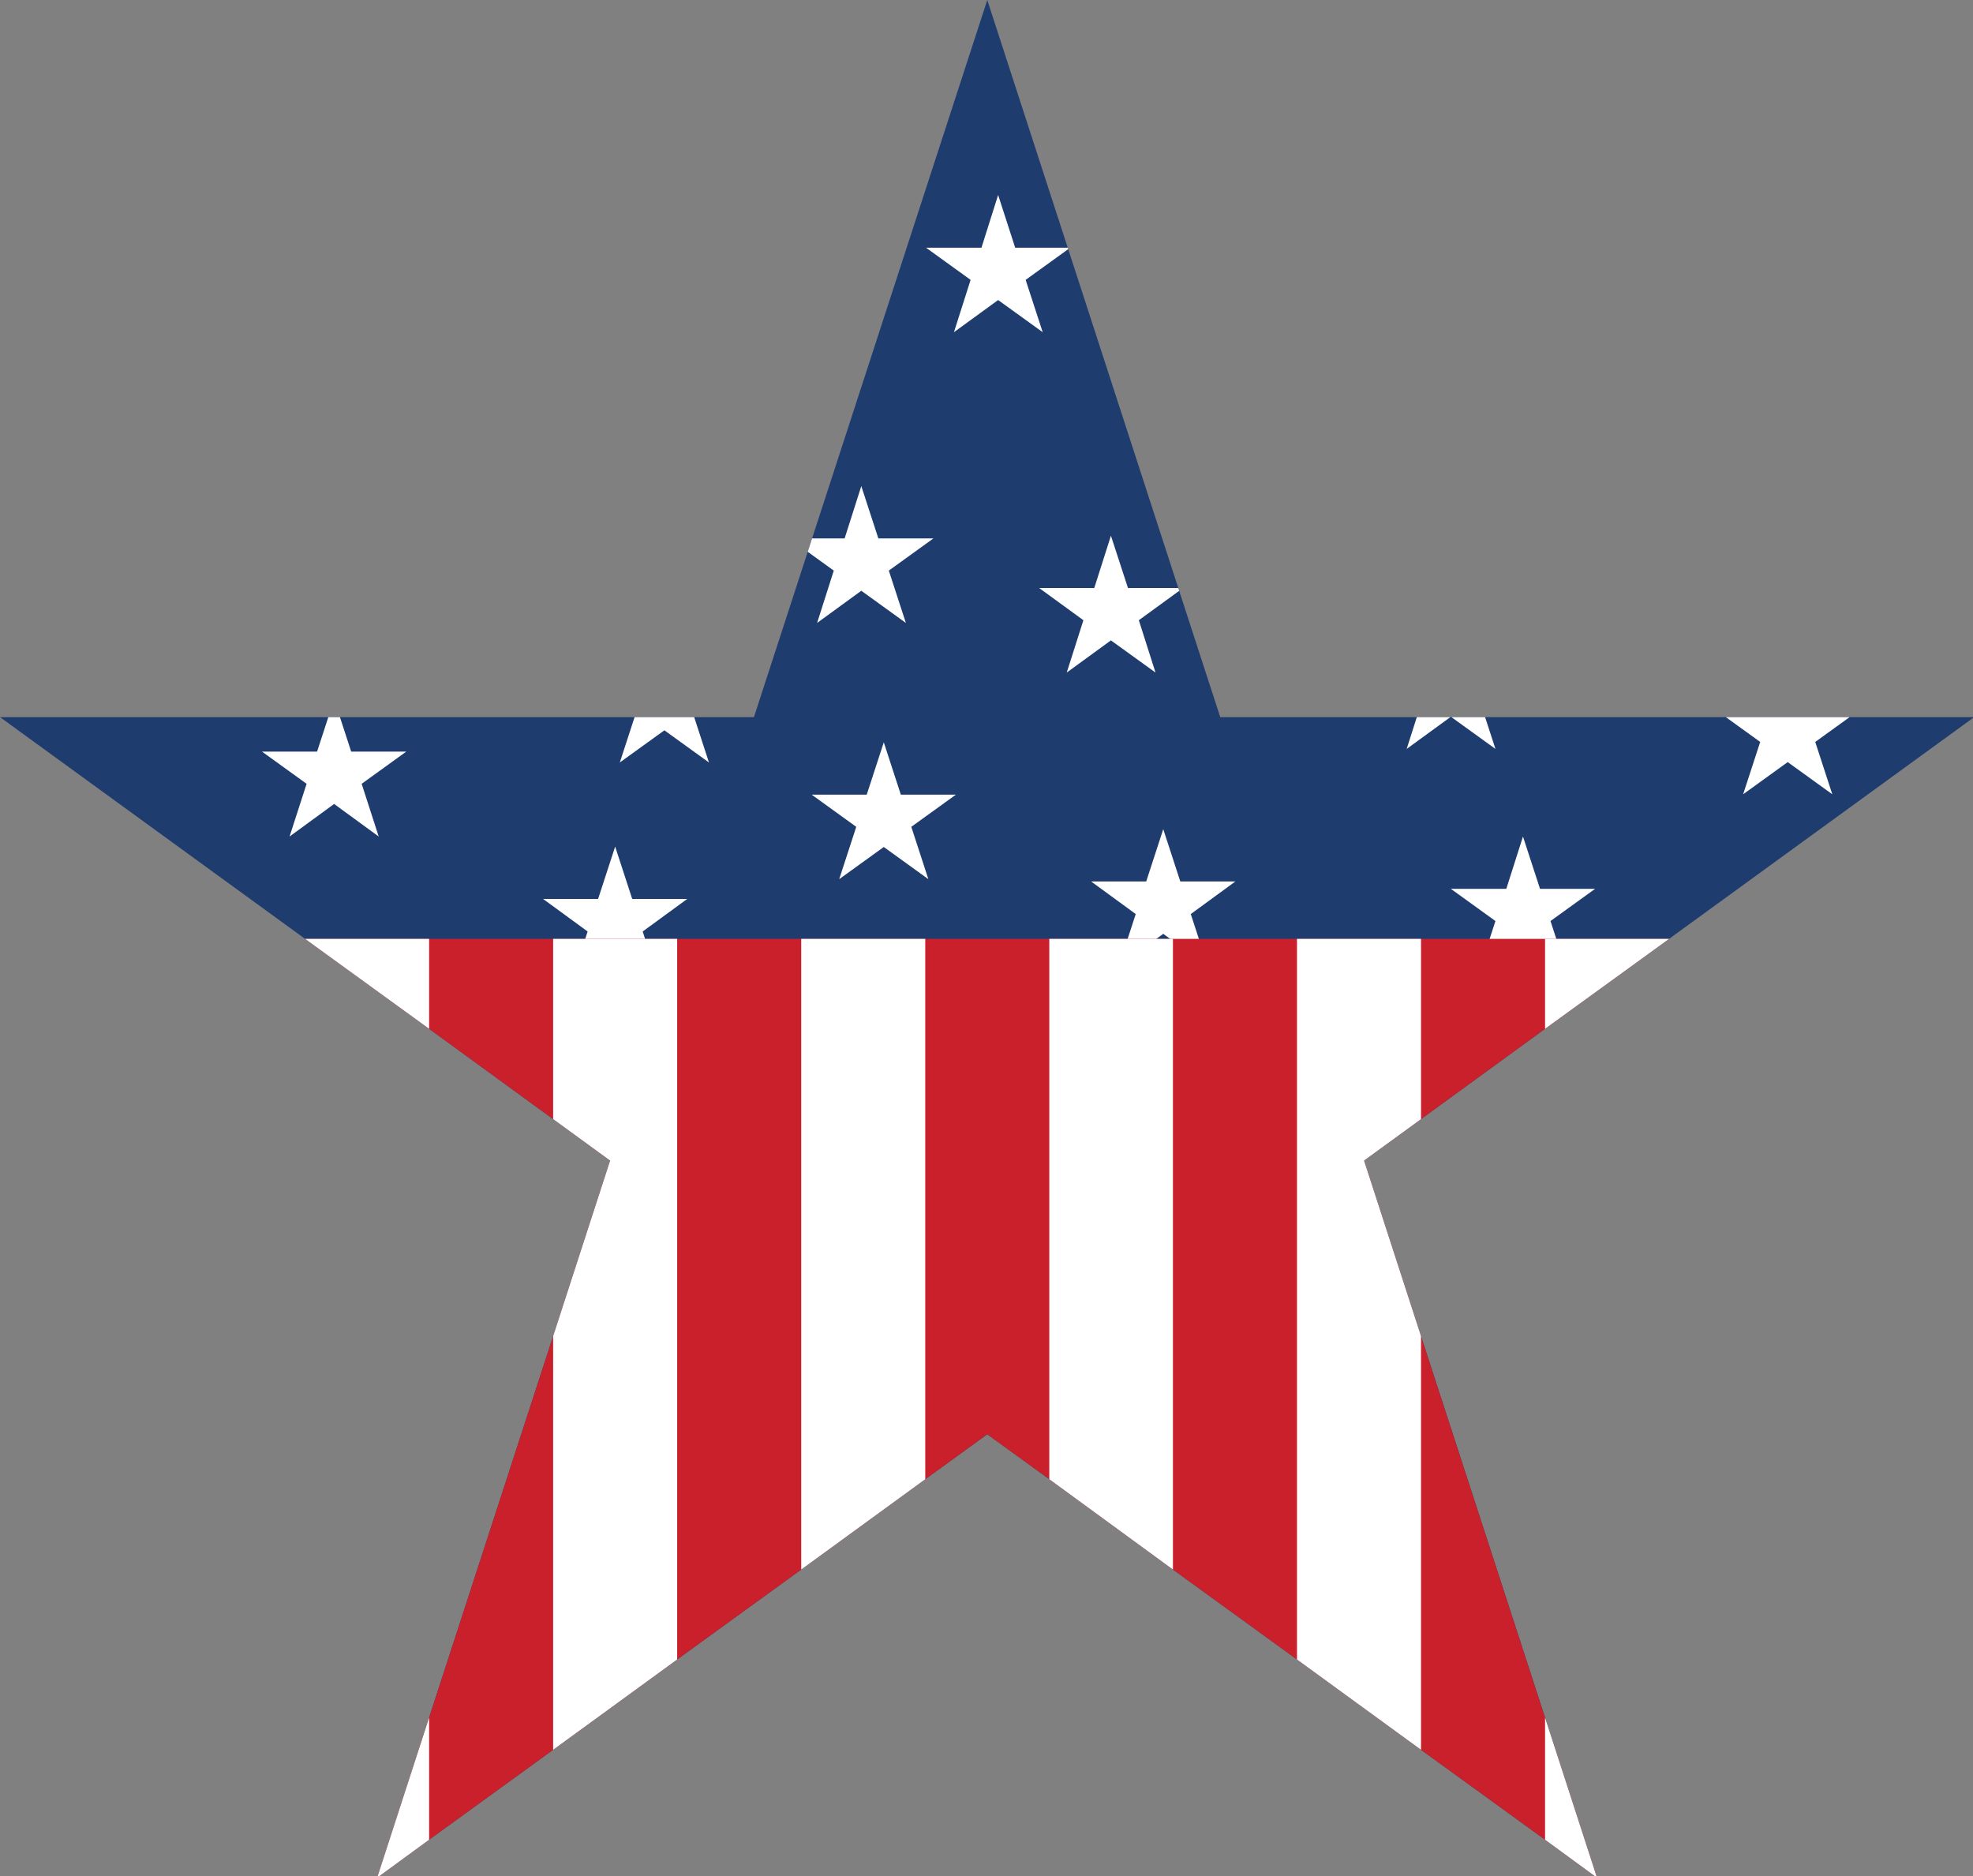 <?xml version="1.0" encoding="UTF-8"?>
<!DOCTYPE svg PUBLIC '-//W3C//DTD SVG 1.0//EN'
          'http://www.w3.org/TR/2001/REC-SVG-20010904/DTD/svg10.dtd'>
<svg data-name="Layer 2" height="48.4" preserveAspectRatio="xMidYMid meet" version="1.0" viewBox="0.0 0.0 50.9 48.4" width="50.9" xmlns="http://www.w3.org/2000/svg" xmlns:xlink="http://www.w3.org/1999/xlink" zoomAndPan="magnify"
><rect x="0.0" y="0.0" width="50.9" height="48.4" fill="#808080" stroke="none"/><defs
  ><clipPath id="a"
    ><path d="M36.66 28.87L35.19 29.94 36.66 34.47 39.86 44.31 41.2 48.44 39.86 47.46 36.66 45.14 33.46 42.81 30.26 40.49 27.07 38.16 25.47 37 23.87 38.16 20.67 40.49 17.47 42.81 14.27 45.14 11.07 47.46 9.73 48.44 11.07 44.31 14.27 34.47 15.74 29.94 14.27 28.87 11.07 26.54 7.87 24.22 0 18.5 19.45 18.5 25.47 0 31.48 18.5 50.93 18.5 43.06 24.22 39.86 26.54 36.66 28.87z" fill="none"
    /></clipPath
  ></defs
  ><g data-name="Layer 1"
  ><g
    ><g id="change1_1"
      ><path d="M36.66 28.87L35.19 29.94 36.66 34.47 39.86 44.31 41.2 48.44 39.86 47.46 36.66 45.14 33.46 42.81 30.26 40.49 27.07 38.16 25.47 37 23.87 38.16 20.67 40.49 17.47 42.81 14.27 45.14 11.07 47.46 9.73 48.44 11.07 44.31 14.27 34.47 15.74 29.94 14.27 28.87 11.07 26.54 7.87 24.22 0 18.5 19.45 18.5 25.47 0 31.48 18.5 50.93 18.5 43.06 24.22 39.86 26.54 36.66 28.87z" fill="#1f3c6f"
      /></g
      ><g clip-path="url(#a)" fill="#fff" id="change2_9"
      ><path d="M38.03 31.46L38.47 32.81 39.89 32.81 38.74 33.64 39.18 35 38.03 34.16 36.88 35 37.32 33.64 36.17 32.81 37.59 32.81 38.03 31.46z"
        /><path d="M46.12 16.96L46.56 18.31 47.98 18.31 46.83 19.14 47.27 20.49 46.12 19.66 44.97 20.49 45.41 19.14 44.26 18.31 45.68 18.31 46.12 16.96z"
        /><path d="M22.8 19.15L23.24 20.5 24.66 20.5 23.51 21.33 23.95 22.68 22.8 21.85 21.65 22.68 22.09 21.33 20.94 20.5 22.36 20.5 22.8 19.15z"
        /><path d="M25.75 5.03L26.19 6.39 27.61 6.39 26.46 7.22 26.9 8.57 25.75 7.74 24.61 8.57 25.04 7.22 23.89 6.39 25.32 6.39 25.75 5.03z"
        /><path d="M15.87 21.84L16.31 23.19 17.73 23.19 16.58 24.03 17.02 25.38 15.87 24.54 14.72 25.38 15.16 24.03 14.01 23.19 15.43 23.19 15.87 21.84z"
        /><path d="M39.29 21.58L39.73 22.93 41.15 22.93 40 23.76 40.44 25.11 39.29 24.28 38.14 25.11 38.58 23.76 37.43 22.93 38.86 22.93 39.29 21.58z"
        /><path d="M28.66 13.82L29.1 15.17 30.52 15.17 29.38 16 29.81 17.35 28.66 16.52 27.52 17.35 27.95 16 26.81 15.17 28.23 15.17 28.66 13.82z"
        /><path d="M30.01 21.39L30.45 22.74 31.87 22.74 30.72 23.58 31.16 24.93 30.01 24.09 28.86 24.93 29.3 23.58 28.15 22.74 29.57 22.74 30.01 21.39z"
        /><path d="M37.43 15.78L37.87 17.14 39.29 17.14 38.14 17.97 38.58 19.32 37.43 18.49 36.29 19.32 36.72 17.97 35.58 17.14 37 17.14 37.43 15.78z"
        /><path d="M22.22 12.54L22.66 13.89 24.08 13.89 22.93 14.72 23.37 16.07 22.22 15.24 21.08 16.07 21.51 14.72 20.36 13.89 21.79 13.89 22.22 12.54z"
        /><path d="M8.62 18.04L9.06 19.39 10.48 19.39 9.33 20.22 9.77 21.58 8.62 20.74 7.47 21.58 7.91 20.22 6.76 19.39 8.18 19.39 8.62 18.04z"
        /><path d="M17.14 16.14L17.58 17.49 19 17.49 17.85 18.32 18.29 19.67 17.14 18.84 15.99 19.67 16.43 18.32 15.28 17.49 16.7 17.49 17.14 16.14z"
      /></g
      ><g id="change3_1"
      ><path d="M39.86 44.31L41.2 48.44 39.86 47.46 36.66 45.14 33.46 42.81 30.26 40.49 27.07 38.16 25.47 37 23.87 38.16 20.67 40.49 17.47 42.81 14.27 45.14 11.07 47.46 9.73 48.44 11.07 44.31 14.27 34.47 15.74 29.94 14.27 28.87 11.07 26.54 7.87 24.22 43.06 24.22 39.86 26.54 36.66 28.87 35.19 29.94 36.66 34.47 39.86 44.31z" fill="#ca202b"
      /></g
      ><g id="change2_1"
      ><path d="M11.07 24.22L11.07 26.54 7.87 24.22 11.07 24.22z" fill="#fff"
      /></g
      ><g id="change2_2"
      ><path d="M9.73 48.44L11.07 44.31 11.07 47.46 9.73 48.44z" fill="#fff"
      /></g
      ><g id="change2_3"
      ><path d="M17.47 24.22L17.47 42.81 14.27 45.14 14.27 34.47 15.74 29.94 14.27 28.87 14.27 24.22 17.47 24.22z" fill="#fff"
      /></g
      ><g id="change2_4"
      ><path d="M23.87 24.22L23.87 38.16 20.67 40.49 20.67 24.22 23.87 24.22z" fill="#fff"
      /></g
      ><g id="change2_5"
      ><path d="M30.26 24.22L30.26 40.49 27.07 38.16 27.07 24.22 30.26 24.22z" fill="#fff"
      /></g
      ><g id="change2_6"
      ><path d="M36.66 28.87L35.19 29.94 36.66 34.47 36.66 45.14 33.46 42.81 33.46 24.22 36.66 24.22 36.66 28.87z" fill="#fff"
      /></g
      ><g id="change2_7"
      ><path d="M39.86 44.31L41.2 48.44 39.86 47.46 39.86 44.31z" fill="#fff"
      /></g
      ><g id="change2_8"
      ><path d="M43.06 24.22L39.86 26.54 39.86 24.22 43.06 24.22z" fill="#fff"
      /></g
    ></g
  ></g
></svg
>
